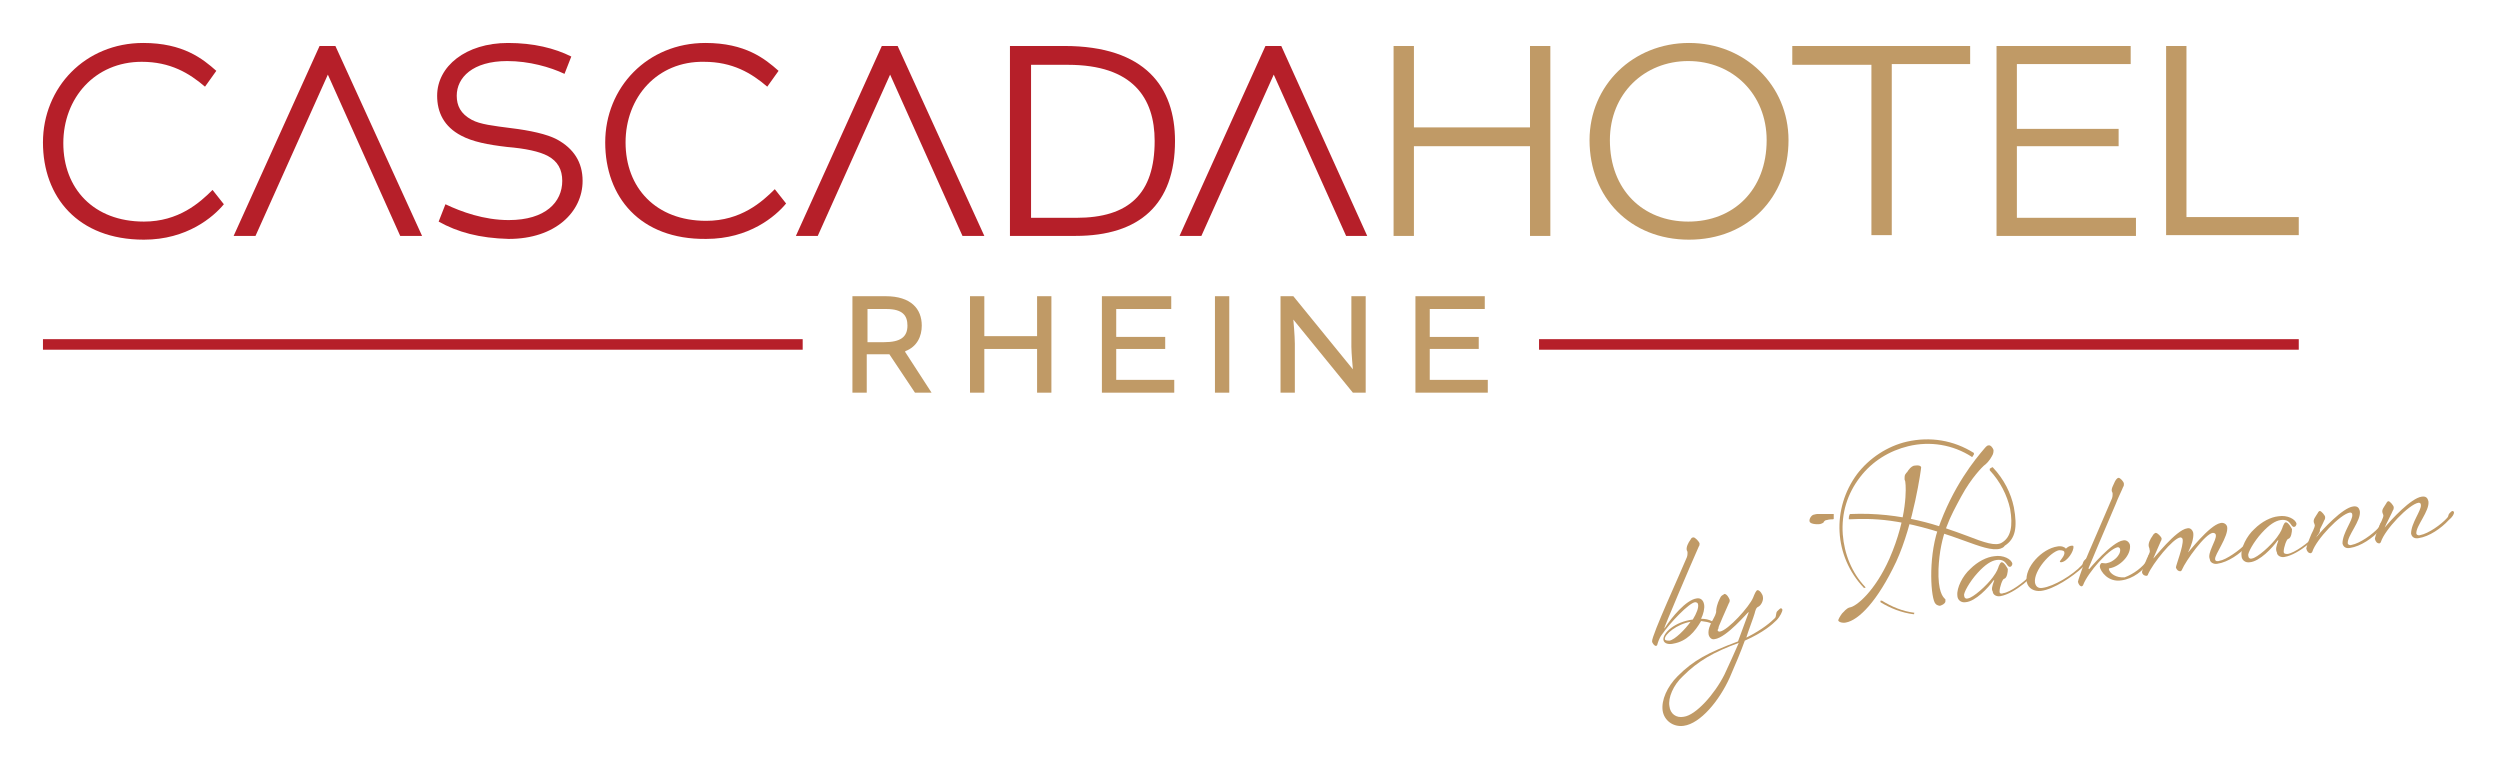 <?xml version="1.0" encoding="UTF-8"?>
<svg xmlns="http://www.w3.org/2000/svg" xmlns:xlink="http://www.w3.org/1999/xlink" version="1.1" id="Ebene_1" x="0px" y="0px" viewBox="0 0 331.7 102" style="enable-background:new 0 0 331.7 102;" xml:space="preserve">
<style type="text/css">
	.st0{fill:#B61F29;}
	.st1{fill:#C09A66;}
</style>
<g>
	<g>
		<rect x="5.7" y="45" class="st0" width="100.8" height="1.4"></rect>
		<rect x="204.2" y="45" class="st0" width="100.8" height="1.4"></rect>
	</g>
	<g>
		<g>
			<path class="st1" d="M225.1,79.4c0.5-0.1,0.9,0.2,1,0.8c0.1,0.5-0.1,1.3-0.4,1.9c0.6,0,1,0.1,1.4,0.3c0.5,0.2,0.8,0.7,0.9,0.9     c0,0,0,0.2-0.1,0.2c-0.2,0-0.6-0.5-0.6-0.5c0,0,0-0.1,0-0.1c0,0,0-0.1-0.1-0.1c-0.5-0.3-0.9-0.3-1.5-0.4c-0.8,1.4-1.9,2.7-3.7,3     c-0.4,0.1-1.2,0.1-1.3-0.5c-0.1-0.9,1.5-2.4,3.9-2.7c0.5-0.8,0.8-1.6,0.7-2c0-0.2-0.2-0.3-0.4-0.3c-0.8,0.1-3.3,2.7-4.4,4.3     c-0.4,0.5-0.6,1.3-0.6,1.3c0,0.1-0.1,0.2-0.2,0.2c-0.2,0-0.5-0.4-0.5-0.6c-0.1-0.7,3.9-9.4,4.5-10.9c0.2-0.4,0.2-0.6,0.2-0.9     c0-0.1,0-0.1-0.1-0.3c-0.1-0.4,0.2-1,0.5-1.4c0.1-0.2,0.2-0.3,0.4-0.3c0.2,0,0.7,0.5,0.8,0.8c0,0.1,0,0.3-0.1,0.4     c-1.2,2.7-4.6,10.7-4.6,10.9c0,0,0,0,0.1-0.1C221.8,81.9,223.7,79.6,225.1,79.4z M224.3,82.5c-1.8,0.3-3.5,1.7-3.4,2.3     c0,0.2,0.4,0.2,0.6,0.2C222.2,84.9,223.6,83.5,224.3,82.5z"></path>
			<path class="st1" d="M228.3,79.2c0.1-0.2,0.4-0.3,0.5-0.4c0.3,0,0.6,0.5,0.7,0.8c0,0.1,0,0.3-0.1,0.4c-0.2,0.5-1.5,3.3-1.5,3.6     c0,0.2,0.2,0.2,0.3,0.2c1.1-0.2,3.9-3.3,4.4-4.5c0.2-0.5,0.4-1,0.6-1c0.3,0,0.7,0.6,0.7,0.9c0.1,0.4-0.2,1.1-0.6,1.3     c-0.3,0.1-0.4,0.5-0.5,0.9c-0.1,0.4-0.9,2.5-1.1,3.2c2.2-1.1,3.3-2.1,3.8-2.6c0.2-0.2,0.1-0.7,0.3-0.9c0.2-0.2,0.4-0.4,0.5-0.4     c0.1,0,0.1,0.1,0.2,0.2c0,0.2-0.3,0.9-0.8,1.4c-0.5,0.5-1.7,1.6-4.2,2.7c-0.5,1.4-1.3,3.3-2,4.9c-1.4,3.1-3.9,6.1-6.1,6.4     c-1.4,0.2-2.6-0.7-2.8-2c-0.2-1.4,0.6-3.2,2-4.6c2.1-2.1,4-3.1,8-4.6c0.6-1.6,1-2.7,1.4-3.8c0-0.1,0-0.1,0-0.1     c-0.1,0-2.9,3.4-4.5,3.6c-0.4,0.1-0.7-0.2-0.8-0.6c-0.2-1.3,1.1-2.4,1-3.2C227.8,80.1,228.1,79.6,228.3,79.2z M221.5,93.7     c0.1,1,0.9,1.6,1.9,1.4c1.6-0.2,4.1-3,5.4-5.6c0.6-1.3,1.3-2.8,1.9-4.2c-3.3,1.2-5.4,2.4-7.4,4.4C222,90.9,221.3,92.6,221.5,93.7     z"></path>
			<path class="st1" d="M264.6,77l-0.1,0c-0.7,1-2.4,2.8-3.7,2.9c-0.6,0.1-1.1-0.3-1.1-0.9c-0.1-1,0.7-2.6,1.7-3.5     c1-1,2.2-1.6,3.2-1.7c1.2-0.2,2.3,0.4,2.4,1c0,0.1-0.1,0.4-0.3,0.4c-0.5,0.1-0.4-1.1-1.8-0.9c-0.7,0.1-1.5,0.6-2.5,1.7     c-1.1,1.2-1.9,2.7-1.8,3c0,0.3,0.2,0.5,0.5,0.4c0.7-0.1,2.5-1.7,3.3-2.8c0.6-0.8,0.7-1.2,0.8-1.5c0.1-0.2,0.2-0.5,0.4-0.5     c0.3,0,0.7,0.7,0.8,0.9c0,0.4-0.1,1.2-0.5,1.3c-0.2,0-0.6,1.1-0.6,1.7c0,0.3,0.3,0.3,0.5,0.2c0.9-0.1,2.8-1.5,3.5-2.3     c0.2-0.2,0-0.4,0.2-0.6c0.2-0.2,0.4-0.3,0.5-0.4c0.1,0,0.1,0.1,0.1,0.2c0.1,0.6-2.8,3.2-4.7,3.5c-0.5,0.1-1-0.2-1-0.6     C264.2,78.2,264.3,77.8,264.6,77z"></path>
			<path class="st1" d="M274.9,72.4c0.1,0,0.2,0,0.2,0.1c0.1,0.6-0.8,2-1.6,2.1c-0.1,0-0.2,0-0.2-0.1c0-0.1,0.7-0.8,0.6-1.2     c0-0.2-0.2-0.3-0.7-0.3c-1.1,0.2-3.4,2.7-3.2,4.3c0.1,0.5,0.4,0.8,1,0.7c1.5-0.2,4-1.7,5.2-3c0.2-0.2,0.1-0.3,0.3-0.6     c0.2-0.2,0.3-0.3,0.4-0.3c0.1,0,0.2,0.1,0.2,0.2c0,0.2-0.3,0.6-0.8,1c-1.3,1.2-3.8,2.9-5.5,3.1c-0.9,0.1-1.7-0.3-1.9-1.2     c-0.3-1.9,2-4.4,4.1-4.7c0.5-0.1,1,0.1,1.1,0.3C274.3,72.6,274.6,72.4,274.9,72.4z"></path>
			<path class="st1" d="M285,74.2c0.1-0.2,0-0.4,0.1-0.6c0.2-0.2,0.3-0.4,0.4-0.4c0,0,0.2,0,0.2,0.1c0,0.2-0.2,0.7-0.6,1.3     c-0.7,1.1-2.1,2.2-3.6,2.4c-1.8,0.3-2.8-1.2-2.9-1.8c0-0.2,0.1-0.5,0.3-0.5c0.2,0,0.5,0.1,0.7,0c0.7-0.1,1.8-1,1.7-1.8     c0-0.2-0.2-0.3-0.3-0.3c-1.2,0.2-4,3.4-4.6,5c0,0.1-0.2,0.2-0.2,0.2c-0.2,0-0.4-0.2-0.5-0.6c0-0.2,0.5-1.5,0.8-2.4     c0.3-0.8,3.5-8.1,3.6-8.4c0.2-0.4,0.2-0.6,0.2-0.9c0-0.1,0-0.1-0.1-0.3c-0.1-0.4,0.2-0.8,0.4-1.3c0.1-0.2,0.3-0.5,0.5-0.5     c0.2,0,0.7,0.5,0.7,0.8c0,0.1,0,0.3-0.1,0.4c-0.1,0.3-0.7,1.5-1,2.3c-1.4,3.3-3.5,8.2-3.6,8.5c0,0,0,0.1,0.1,0.1     c0,0,3-3.6,4.5-3.8c0.4-0.1,0.8,0.2,0.9,0.6c0.2,1.4-1.4,2.9-2.7,3.1c-0.1,0-0.1,0.1-0.1,0.1c0.1,0.6,1,1.2,2.1,1.1     C283,76.2,284.3,75.3,285,74.2z"></path>
			<path class="st1" d="M294,71c0-0.2-0.2-0.3-0.4-0.3c-1,0.1-3.6,3.7-4.1,4.9c0,0.1-0.2,0.2-0.2,0.2c-0.3,0-0.5-0.2-0.6-0.5     c0-0.3,1-2.8,0.9-3.7c0-0.2-0.2-0.3-0.3-0.3c-1,0.1-3.7,3.5-4.3,4.9c0,0.1-0.1,0.2-0.2,0.2c-0.4,0-0.6-0.3-0.6-0.5     c0-0.2,0.7-2,0.9-2.3c0.1-0.3,0.2-0.4,0.1-0.7c0-0.2-0.1-0.3-0.1-0.4c-0.1-0.4,0.2-1,0.5-1.4c0.1-0.2,0.2-0.3,0.4-0.4     c0.3,0,0.7,0.5,0.8,0.7c0,0.1,0,0.3-0.1,0.4c-1.1,2.5-1,2.3-1,2.3c0,0.1,3-3.8,4.5-4c0.4-0.1,0.7,0.2,0.8,0.6     c0.1,0.7-0.3,1.8-0.6,2.4c0,0-0.1,0.2-0.1,0.2c0,0.1,2.8-3.6,4.3-3.9c0.4-0.1,0.8,0.1,0.9,0.5c0.2,1.3-1.7,3.7-1.6,4.3     c0,0.3,0.4,0.3,0.6,0.2c0.8-0.1,2.7-1.4,3.5-2.3c0.2-0.2,0.1-0.4,0.3-0.6c0.2-0.2,0.3-0.3,0.4-0.3c0.1,0,0.2,0,0.2,0.2     c0,0.2-0.2,0.6-0.7,1c-1,1.1-2.6,2.2-4,2.4c-0.5,0.1-1-0.2-1-0.6C292.8,73.4,294.1,71.7,294,71z"></path>
			<path class="st1" d="M302.3,71.7l-0.1,0c-0.7,1-2.4,2.8-3.7,2.9c-0.6,0.1-1.1-0.3-1.1-0.9c-0.1-1,0.7-2.6,1.7-3.5     c1-1,2.2-1.6,3.2-1.7c1.2-0.2,2.3,0.4,2.4,1c0,0.1-0.1,0.4-0.3,0.4c-0.5,0.1-0.4-1.1-1.8-0.9c-0.7,0.1-1.5,0.6-2.5,1.7     c-1.1,1.2-1.9,2.7-1.8,3c0,0.3,0.2,0.5,0.5,0.4c0.7-0.1,2.5-1.7,3.3-2.8c0.6-0.8,0.7-1.2,0.8-1.5c0.1-0.2,0.2-0.5,0.4-0.5     c0.3,0,0.7,0.7,0.8,0.9c0,0.4-0.1,1.2-0.5,1.3c-0.2,0-0.6,1.1-0.6,1.7c0,0.3,0.3,0.3,0.5,0.3c0.9-0.1,2.8-1.5,3.5-2.3     c0.2-0.2,0-0.4,0.2-0.6c0.2-0.2,0.4-0.3,0.5-0.4c0.1,0,0.1,0.1,0.1,0.2c0.1,0.6-2.8,3.2-4.7,3.5c-0.5,0.1-1-0.2-1-0.6     C301.9,72.9,302,72.5,302.3,71.7z"></path>
			<path class="st1" d="M312.1,68.3c0-0.2-0.1-0.3-0.3-0.3c-1.3,0.2-4.5,3.6-5,5.2c0,0.1-0.2,0.2-0.2,0.2c-0.3,0-0.5-0.2-0.6-0.6     c0-0.3,0.7-2.1,0.9-2.4c0.1-0.3,0.3-0.6,0.2-0.8c0-0.1-0.1-0.2-0.1-0.3c-0.1-0.4,0.2-0.7,0.5-1.2c0.1-0.2,0.2-0.3,0.3-0.3     c0.2,0,0.7,0.6,0.7,0.8c0,0.1,0,0.3-0.1,0.4c-0.1,0.3-1,2-1.1,2.3c0.9-1.1,3.5-3.9,4.9-4.1c0.6-0.1,0.8,0.2,0.9,0.6     c0.2,1.3-1.7,3.3-1.6,4.3c0,0.1,0.2,0.3,0.5,0.2c1.1-0.2,2.8-1.4,3.6-2.3c0.2-0.2,0.1-0.4,0.3-0.6c0.2-0.2,0.3-0.3,0.4-0.3     c0.1,0,0.2,0.1,0.2,0.2c0,0.2-0.2,0.6-0.7,1c-1,1.1-2.6,2.2-4,2.4c-0.5,0.1-0.9-0.1-1-0.6C310.8,70.7,312.2,69,312.1,68.3z"></path>
			<path class="st1" d="M321.2,67c0-0.2-0.1-0.3-0.3-0.3c-1.3,0.2-4.5,3.6-5,5.2c0,0.1-0.2,0.2-0.2,0.2c-0.3,0-0.5-0.2-0.6-0.6     c0-0.3,0.7-2.1,0.9-2.4c0.1-0.3,0.3-0.6,0.2-0.8c0-0.1-0.1-0.2-0.1-0.3c-0.1-0.4,0.2-0.7,0.5-1.2c0.1-0.2,0.2-0.3,0.3-0.3     c0.2,0,0.7,0.6,0.7,0.8c0,0.1,0,0.3-0.1,0.4c-0.1,0.3-1,2-1.1,2.3c0.9-1.1,3.5-3.9,4.9-4.1c0.6-0.1,0.8,0.2,0.9,0.6     c0.2,1.3-1.7,3.3-1.6,4.3c0,0.1,0.2,0.3,0.5,0.2c1.1-0.2,2.8-1.4,3.6-2.3c0.2-0.2,0.1-0.4,0.3-0.6c0.2-0.2,0.3-0.3,0.4-0.3     c0.1,0,0.2,0.1,0.2,0.2c0,0.2-0.2,0.6-0.7,1c-1,1.1-2.6,2.2-4,2.4c-0.5,0.1-0.9-0.1-1-0.6C319.9,69.4,321.3,67.7,321.2,67z"></path>
		</g>
		<g>
			<path class="st1" d="M253.9,81.5C253.9,81.5,253.9,81.5,253.9,81.5c-1.6-0.2-3.1-0.8-4.4-1.6c0,0,0-0.1,0-0.1l0-0.1     c0,0,0,0,0.1,0c0,0,0,0,0.1,0c1.3,0.8,2.7,1.4,4.3,1.6l0,0C254,81.3,254,81.4,253.9,81.5C254,81.4,254,81.5,253.9,81.5z"></path>
			<path class="st1" d="M247.3,78C247.3,78,247.3,78,247.3,78L247.3,78c-4-4.2-4.3-10.5-0.9-15.1c1.6-2.1,4-3.7,6.6-4.3l0,0l0,0     c3.1-0.7,6.2-0.2,8.9,1.5c0,0,0,0,0,0.1c0,0,0,0,0,0.1c-0.1,0.1-0.1,0.2-0.2,0.3c0,0-0.1,0.1-0.1,0c-2.5-1.6-5.5-2.1-8.4-1.4l0,0     c-2.5,0.6-4.8,2-6.4,4.1c-1.7,2.2-2.5,4.8-2.3,7.6c0.2,2.6,1.2,5.1,3,7c0,0,0,0.1,0,0.1L247.3,78C247.4,78,247.4,78,247.3,78z"></path>
			<path class="st1" d="M265.4,72.8c-1.1,0.3-2.7-0.3-4.9-1.1c-8.4-3.1-12.3-2.9-15.1-2.8c0,0,0,0-0.1,0c0,0,0,0,0-0.1     c0-0.1,0-0.3,0.1-0.5c0,0,0-0.1,0.1-0.1l0,0c6.8-0.3,12,1.6,15.5,2.9c2.3,0.9,3.8,1.4,4.6,0.9c1.2-0.7,1.5-2.2,1.1-4.5     c-0.4-1.8-1.3-3.6-2.7-5.1c0,0,0,0,0-0.1c0,0,0,0,0-0.1c0.1-0.1,0.2-0.1,0.3-0.2c0,0,0.1,0,0.1,0c1.5,1.6,2.4,3.4,2.8,5.3     c0.5,2.7,0.2,4.2-1.2,5.1C265.8,72.7,265.6,72.7,265.4,72.8z"></path>
			<path class="st1" d="M241.6,69.5c-0.2,0.1-1.4,0.1-1.5-0.3c-0.1-0.3,0.2-0.8,0.5-0.9c0.1,0,0.3-0.1,0.5-0.1c0.3,0,1.1,0,2.1,0     c0,0,0,0,0.1,0c0,0,0,0,0,0.1c0,0.2,0,0.4,0,0.5c0,0,0,0.1-0.1,0.1c-0.6,0-0.8,0.1-0.8,0.1c-0.2,0-0.3,0.1-0.4,0.2l0,0l0,0     C242,69.3,241.9,69.4,241.6,69.5C241.6,69.5,241.6,69.5,241.6,69.5z"></path>
			<path class="st1" d="M244.9,82.6c-0.5,0.1-1-0.1-1-0.3c0-0.1,0.2-0.5,0.5-0.9c0.2-0.2,0.6-0.7,1-0.8c0.9-0.1,3.4-2.2,5.3-6.5     c2.4-5.5,2.2-9.5,2.1-10.1c0-0.2-0.1-0.3-0.1-0.4l0,0c0,0,0-0.1,0-0.1c0-0.3,0-0.5,0.2-0.7c0,0,0-0.1,0.1-0.1     c0.3-0.5,0.6-0.8,0.9-0.9c0,0,0.9-0.2,1,0.2c0,0.2-1,7.5-3.3,12.5C249.1,79.8,246.6,82.3,244.9,82.6z"></path>
			<path class="st1" d="M257.6,80.3c-0.2,0.1-0.3,0.1-0.5,0c-0.1,0-0.2-0.1-0.3-0.2c-0.6-0.6-1-5.8,0.3-9.8c2-5.8,5-9.4,6.2-10.8     c0,0,0.3-0.4,0.5-0.4c0.3-0.1,0.6,0.3,0.7,0.6c0,0.2,0,0.5-0.2,0.8c-0.3,0.6-0.8,1.1-1.1,1.3c-0.1,0.1-1.6,1.5-3,4.1     c-1.4,2.6-2.8,5-3,9.6c-0.1,3,0.6,3.7,0.8,3.9c0.1,0.1,0.2,0.2,0.1,0.3C258.2,79.9,257.9,80.2,257.6,80.3z"></path>
		</g>
	</g>
	<g>
		<path class="st1" d="M187.6,6.1v10.8h15.4V6.1h2.7v25.2h-2.7V19.4h-15.4v11.9h-2.7V6.1H187.6z"></path>
		<path class="st1" d="M237.3,18.6c0,7.6-5.4,13.2-13.2,13.2c-7.8,0-13.2-5.6-13.2-13.2c0-7.3,5.8-12.9,13.2-12.9    C231.5,5.7,237.3,11.3,237.3,18.6z M213.6,18.6c0,6.6,4.4,10.8,10.4,10.8c6,0,10.4-4.2,10.4-10.8c0-6.1-4.5-10.5-10.4-10.5    C218.2,8.1,213.6,12.4,213.6,18.6z"></path>
		<path class="st1" d="M248.2,8.6h-10.4V6.1h23.6v2.4h-10.4v22.7h-2.7V8.6z"></path>
		<path class="st1" d="M267.6,19.5v9.4h15.8v2.4h-18.5V6.1h17.8v2.4h-15.1v8.6h13.5v2.3H267.6z"></path>
		<path class="st1" d="M290.1,6.1v22.7H305v2.4h-17.6V6.1H290.1z"></path>
	</g>
	<g>
		<g>
			<path class="st1" d="M113.2,39.3h4.3c3.4,0,4.8,1.7,4.8,3.9c0,1.4-0.6,2.8-2.2,3.4v0.1l3.5,5.4h-2.2l-3.4-5.1h-3v5.1h-1.9V39.3z      M117.3,45.4c2.2,0,3.1-0.7,3.1-2.2c0-1.3-0.6-2.2-2.8-2.2h-2.5v4.4H117.3z"></path>
			<path class="st1" d="M130.6,39.3v5.3h7v-5.3h1.9v12.8h-1.9v-5.8h-7v5.8h-1.9V39.3H130.6z"></path>
			<path class="st1" d="M148.1,46.3v4.1h7.7v1.7h-9.6V39.3h9.2V41h-7.3v3.7h6.5v1.6H148.1z"></path>
			<path class="st1" d="M163.1,39.3v12.8h-1.9V39.3H163.1z"></path>
			<path class="st1" d="M179.3,39.3h1.9v12.8h-1.7l-7.9-9.7h0c0,0,0.2,2.2,0.2,3.2v6.5h-1.9V39.3h1.7l7.9,9.7h0c0,0-0.2-2.2-0.2-3     V39.3z"></path>
			<path class="st1" d="M189.7,46.3v4.1h7.7v1.7h-9.6V39.3h9.2V41h-7.3v3.7h6.5v1.6H189.7z"></path>
		</g>
	</g>
	<g>
		<path class="st0" d="M5.7,18.9c0-7.3,5.6-13.2,13.3-13.2c5.3,0,7.9,2.1,9.7,3.7l-1.5,2.1c-2.1-1.8-4.6-3.3-8.4-3.3    c-6.2,0-10.4,4.8-10.4,10.8c0,6,4,10.4,10.7,10.4c4.6,0,7.4-2.5,9.1-4.2l1.5,1.9c-1.4,1.7-4.9,4.7-10.6,4.7    C10.3,31.8,5.7,26.1,5.7,18.9z"></path>
		<path class="st0" d="M58.2,29.4l0.9-2.3c2.1,1,5.1,2.1,8.4,2.1c4.9,0,7.1-2.4,7.1-5.2c0-1.5-0.6-2.6-1.9-3.3c-1.1-0.6-3-1-5.4-1.2    c-2.6-0.3-4.6-0.7-6.1-1.5c-2.3-1.2-3.2-3.1-3.2-5.3c0-3.9,3.8-7,9.4-7c3.4,0,6.2,0.7,8.4,1.8l-0.9,2.3c-1.9-0.9-4.7-1.7-7.6-1.7    c-4.6,0-6.7,2.2-6.7,4.6c0,1.3,0.5,2.4,2,3.2c1.1,0.6,2.9,0.8,5.2,1.1c2.5,0.3,4.8,0.8,6.1,1.5c2.2,1.2,3.4,3,3.4,5.5    c0,4.1-3.6,7.7-9.8,7.7C63.6,31.6,60.7,30.8,58.2,29.4z"></path>
		<path class="st0" d="M80.3,18.9c0-7.3,5.6-13.2,13.3-13.2c5.3,0,7.9,2.1,9.7,3.7l-1.5,2.1c-2.1-1.8-4.6-3.3-8.4-3.3    C87.2,8.1,83,12.9,83,18.9c0,6,4,10.4,10.7,10.4c4.6,0,7.4-2.5,9.1-4.2l1.5,1.9c-1.4,1.7-4.9,4.7-10.6,4.7    C84.9,31.8,80.3,26.1,80.3,18.9z"></path>
		<path class="st0" d="M141.2,6.1c10.8,0,14.7,5.5,14.7,12.6c0,8.4-4.7,12.6-13.2,12.6H134V6.1H141.2z M136.8,28.9h6    c7,0,10.4-3.2,10.4-10.2c0-5.7-2.9-10.1-11.5-10.1h-4.9V28.9z"></path>
		<polygon class="st0" points="44.5,6.1 42.4,6.1 31,31.3 33.9,31.3 43.5,9.9 53.1,31.3 56,31.3   "></polygon>
		<polygon class="st0" points="119.1,6.1 117,6.1 105.6,31.3 108.5,31.3 118.1,9.9 127.7,31.3 130.6,31.3   "></polygon>
		<polygon class="st0" points="170,6.1 167.9,6.1 156.5,31.3 159.4,31.3 169,9.9 178.6,31.3 181.4,31.3   "></polygon>
	</g>
</g>
</svg>

